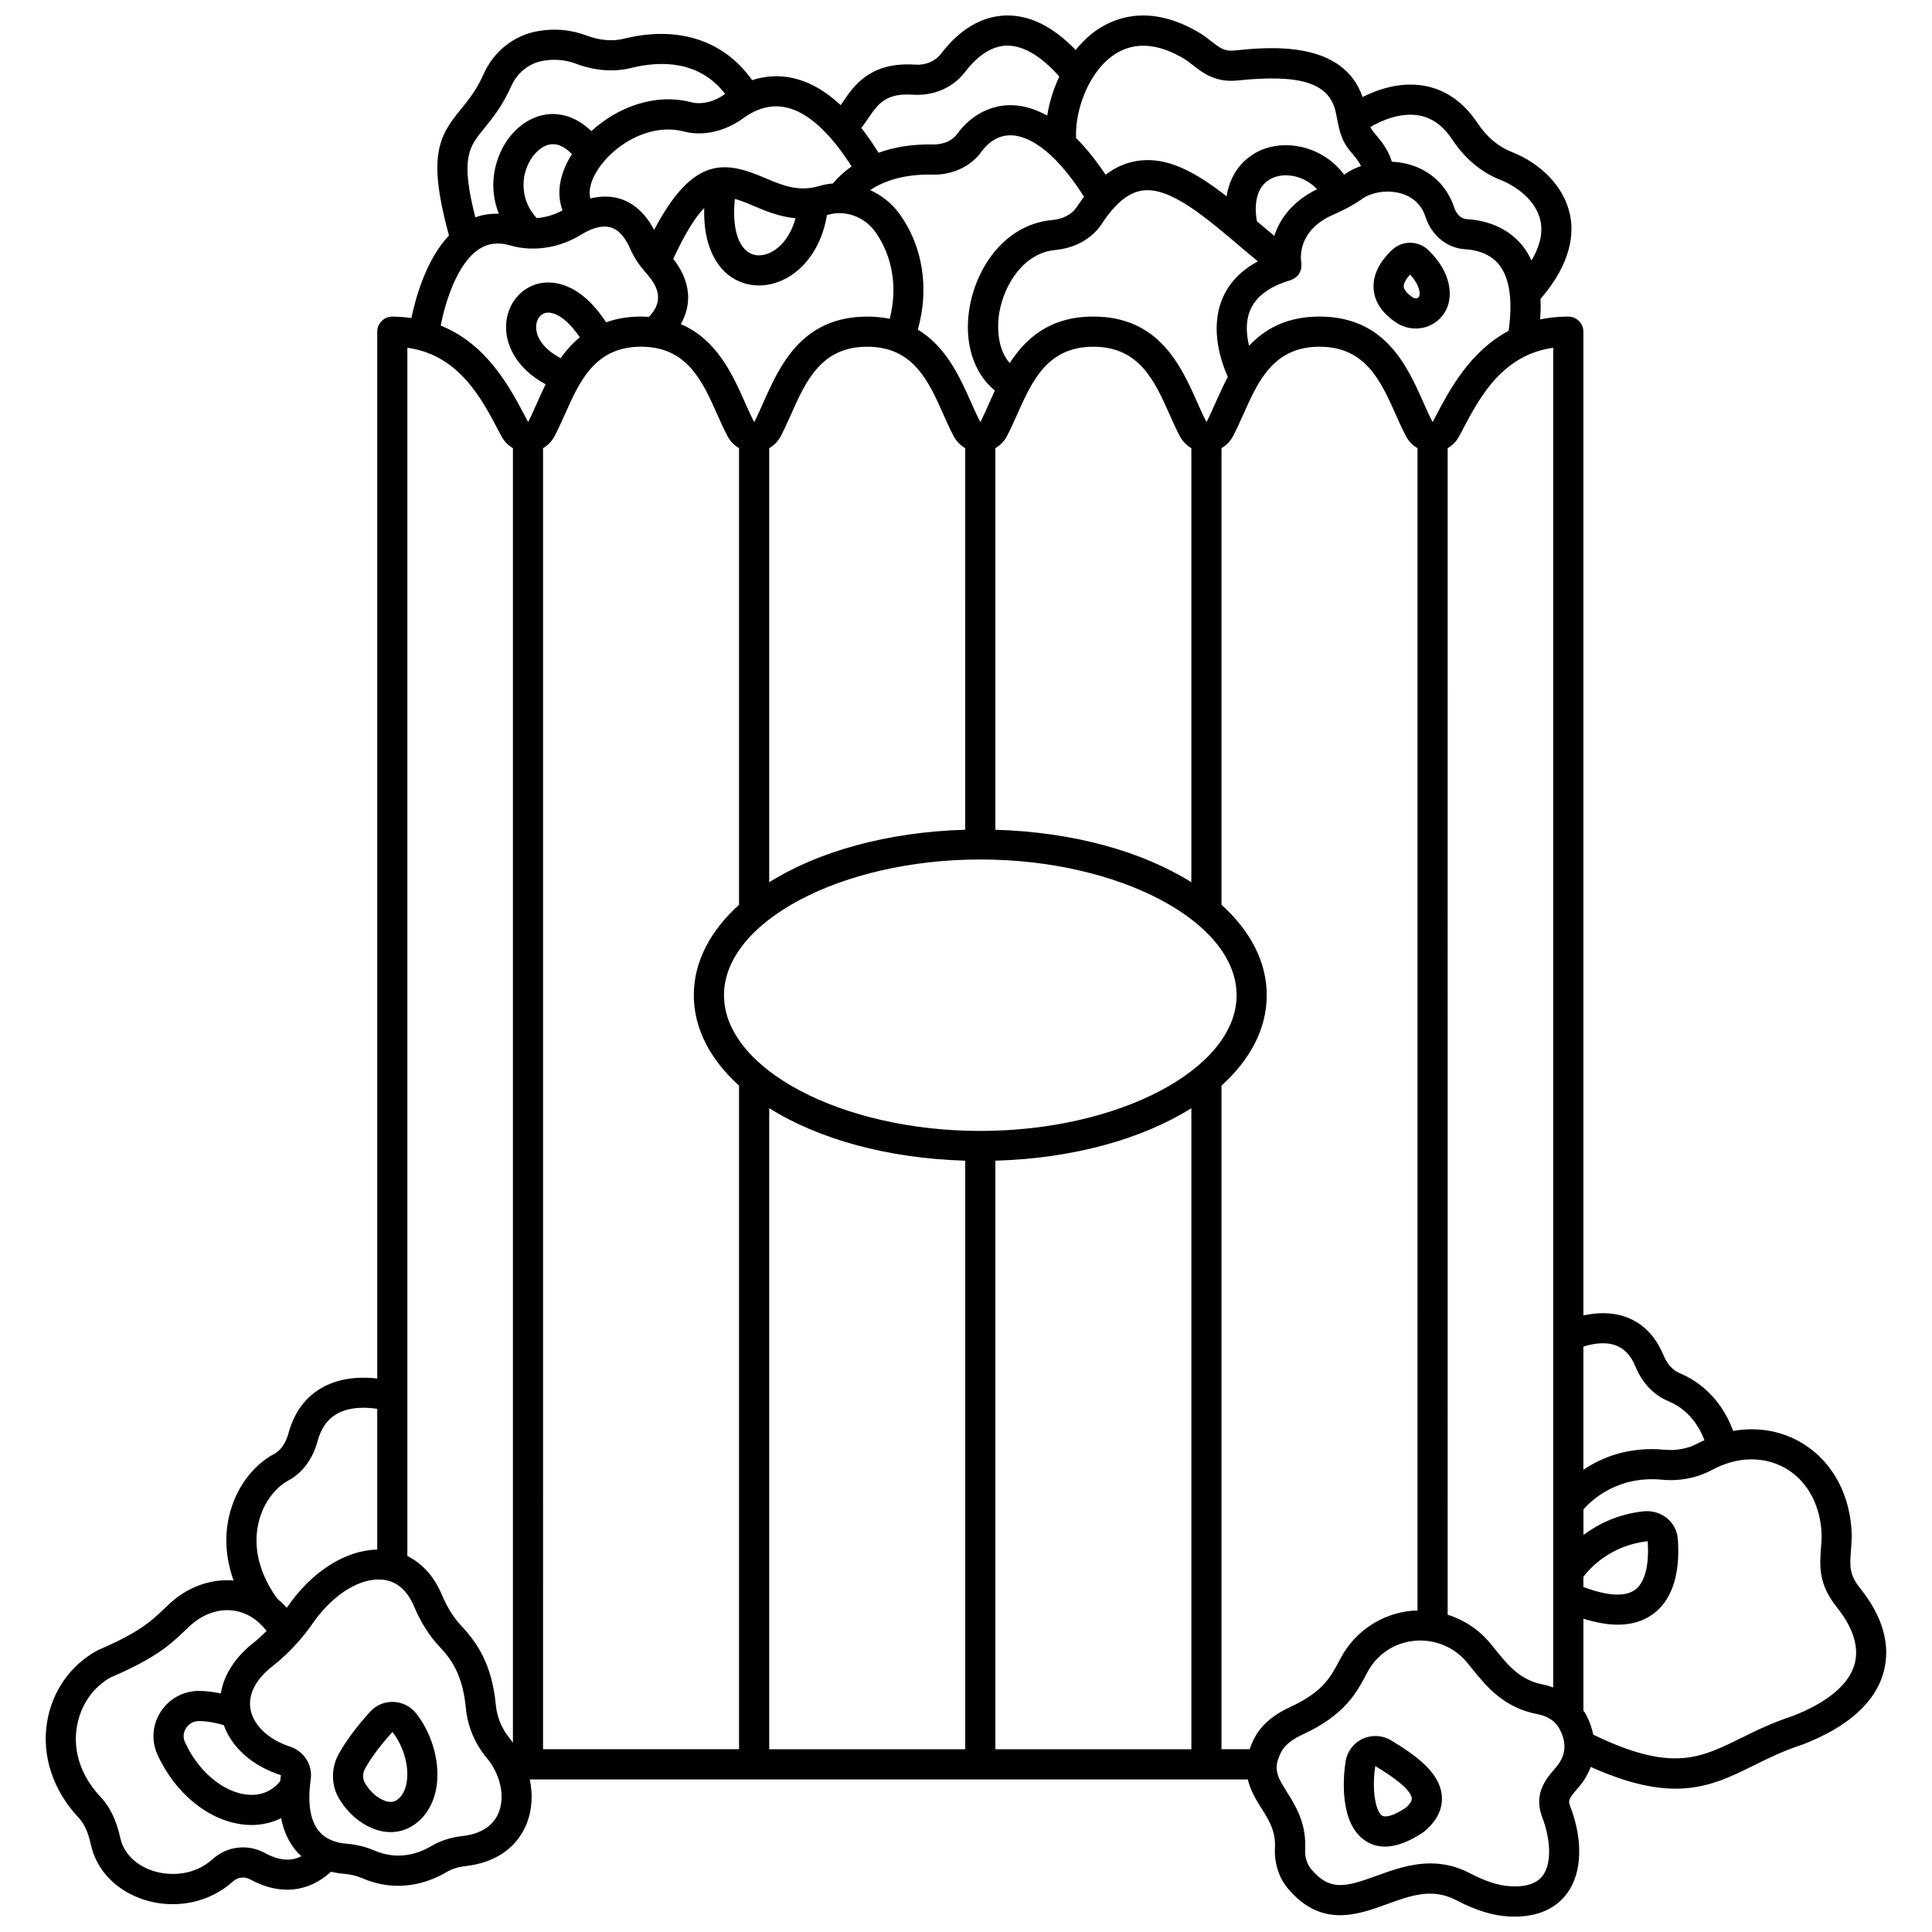 <?xml version="1.0" encoding="UTF-8"?>
<!-- Uploaded to: SVG Repo, www.svgrepo.com, Generator: SVG Repo Mixer Tools -->
<svg width="800px" height="800px" version="1.1" viewBox="144 144 512 512" xmlns="http://www.w3.org/2000/svg">
 <defs>
  <clipPath id="a">
   <path d="m156 148.09h488v503.81h-488z"/>
  </clipPath>
 </defs>
 <path d="m248.3 595.02c-2.394-0.09-4.637 0.855-6.227 2.613-2.477 2.734-5.922 6.879-8.281 11.129-2.137 3.84-2.062 8.477 0.195 12.105 2.5 4.023 5.941 6.824 9.941 8.102 1.172 0.375 2.379 0.559 3.562 0.559 1.855 0 3.668-0.449 5.254-1.332 3.453-1.922 5.856-5.398 6.769-9.781 1.344-6.465-0.656-14.387-5.086-20.184-1.484-1.945-3.719-3.117-6.129-3.211zm3.391 21.762c-0.309 1.469-1.047 3.434-2.828 4.426-0.668 0.367-1.621 0.422-2.5 0.145-2.199-0.703-4.078-2.285-5.586-4.715-0.723-1.164-0.723-2.691 0-4 1.992-3.582 5.027-7.223 7.223-9.648 0 0 0.078 0.082 0.082 0.082 3.035 3.981 4.488 9.488 3.609 13.711z"/>
 <path d="m512.71 605.25c-2.32-1.41-5.164-1.578-7.598-0.445-2.41 1.113-4.094 3.348-4.516 5.981-0.422 2.68-2.164 16.293 5.348 21.109 1.535 0.984 3.223 1.477 5.078 1.477 2.977 0 6.387-1.273 10.258-3.867 4.281-3.461 4.992-7.027 4.832-9.414-0.43-6.438-7.144-11.035-13.402-14.84zm3.84 17.82c-3.457 2.301-5.519 2.598-6.297 2.094-1.652-1.059-2.785-6.711-1.793-13.105 0.008-0.004 0.016-0.008 0.023-0.008 0.023 0 0.047 0.012 0.07 0.027 2.324 1.414 9.395 5.711 9.582 8.543 0.062 0.949-1.152 2.074-1.586 2.449z"/>
 <g clip-path="url(#a)">
  <path d="m636.97 564.92c-2.945-3.644-2.758-6.027-2.453-9.984 0.141-1.809 0.301-3.856 0.109-6.148-0.844-10.184-5.965-18.535-14.043-22.914-5.293-2.863-11.281-3.719-17.266-2.656-3.547-9.562-10.207-13.664-14.152-15.297-1.832-0.758-3.356-2.426-4.289-4.688-2.098-5.102-5.426-8.527-9.895-10.176-4.008-1.48-8.152-1.168-11.371-0.449l0.004-260.71c0-2.207-1.789-3.996-3.996-3.996-2.684 0-5.164 0.27-7.465 0.746 0.133-1.895 0.184-3.719 0.094-5.426 8.332-9.613 8.902-17.543 7.762-22.582-1.602-7.09-7.41-13.234-15.547-16.441-3.434-1.355-6.508-3.973-8.895-7.566-3.727-5.617-8.547-8.961-14.316-9.93-6.246-1.055-12.148 1.012-16.152 3.004-5.246-15.258-25.199-13.23-33.949-12.324-2.594 0.262-3.832-0.613-6.184-2.473-0.973-0.766-1.941-1.52-2.992-2.148-12.25-7.332-21.352-4.664-26.828-1.125-2.316 1.496-4.324 3.438-6.086 5.606-5.906-6.109-11.922-9.184-18.227-9.145-8.137 0.105-13.953 5.543-17.402 10.09-1.547 2.039-4.137 3.144-6.883 2.945-11.867-0.812-16.238 5.551-19.102 9.781-0.219 0.324-0.434 0.641-0.648 0.945-4.141-3.844-8.426-6.258-12.832-7.207-3.551-0.758-7.148-0.539-10.652 0.59-7.406-10.508-19.566-14.555-33.98-10.98-2.988 0.75-6.375 0.457-9.793-0.82-4.359-1.633-8.887-2.008-13.445-1.105-6.082 1.195-11.262 5.375-13.867 11.172-1.977 4.406-4.098 7.004-6.152 9.516-5.797 7.106-8.84 12.324-3.094 33.383-5.973 6.312-8.785 16.242-9.961 21.871-1.609-0.219-3.273-0.371-5.055-0.371-2.207 0-3.996 1.789-3.996 3.996v277.41c-3.941-0.453-9.477-0.375-14.375 2.293-4.539 2.477-7.617 6.594-9.148 12.234-0.406 1.508-1.441 4.219-3.785 5.465-5.832 3.109-10.309 9.312-11.973 16.594-1.258 5.512-0.82 11.301 1.215 16.945-6.324-0.523-12.695 1.898-17.535 6.703l-1.23 1.152c-3.102 2.93-6.309 5.957-17.238 10.633-7.211 3.894-12.109 10.867-13.441 19.129-1.43 8.883 1.621 18.078 8.371 25.238 1.5 1.586 2.531 3.867 3.258 7.176 1.48 6.769 6.746 12.211 14.066 14.559 2.508 0.805 5.086 1.195 7.637 1.195 5.887 0 11.602-2.094 15.961-6.035 1.266-1.148 3.055-1.355 4.562-0.531 7.762 4.277 15.418 3.477 21.402-2.035 1.18 0.281 2.312 0.453 3.332 0.535 1.812 0.148 3.473 0.539 4.938 1.176 3.391 1.461 6.606 2.019 9.527 2.019 5.625 0 10.188-2.059 12.902-3.668 1.375-0.816 3.031-1.336 4.934-1.547 7.894-0.875 13.652-4.856 16.211-11.207 1.457-3.629 1.691-7.731 0.836-11.766h190.29c0.684 2.961 2.223 5.43 3.602 7.633 2.043 3.258 3.805 6.07 3.59 10.453-0.203 4.098 1.023 7.945 3.453 10.84 8.801 10.473 18.457 6.953 26.207 4.133 6.176-2.25 12.008-4.375 18.254-1.113 5.312 2.769 9.832 4.164 14.23 4.375 0.473 0.02 0.926 0.031 1.375 0.031 7.789 0 11.895-3.363 13.984-6.277 3.949-5.488 4.164-14.227 0.645-23.211-0.441-1.289-0.207-1.832 1.781-4.16 0.691-0.805 1.371-1.613 1.941-2.465 0.77-1.148 1.352-2.34 1.801-3.559 9.34 4.18 16.508 5.769 22.496 5.769 8.262 0 14.309-2.984 20.832-6.211 3.832-1.895 7.793-3.848 12.844-5.492 12.082-4.68 19.309-11.176 21.48-19.301 1.898-7.066-0.266-14.699-6.234-22.09zm-64.762-64.371c2.32 0.859 4.043 2.731 5.273 5.727 1.746 4.242 4.805 7.453 8.621 9.031 3.191 1.32 7.223 4.195 9.605 10.359-0.594 0.281-1.199 0.523-1.785 0.844-2.594 1.398-5.629 1.98-8.766 1.684-9.605-0.898-16.762 2.078-21.547 5.312v-32.633c2.168-0.711 5.609-1.43 8.598-0.324zm-8.602 61.332c1.641-2.176 7.098-8.355 17.043-9.441 0.227 2.992 0.352 10.242-3.402 12.914-2.644 1.891-7.344 1.586-13.641-0.793zm-7.992 5.34v0.012 23.973c-0.828-0.289-1.648-0.586-2.539-0.754-6.234-1.18-9.32-5.004-12.898-9.434l-1.18-1.449c-3.012-3.668-6.977-6.269-11.355-7.656l0.004-309.14c1.258-0.734 2.32-1.801 3.035-3.144l0.859-1.621c4.492-8.539 10.504-19.961 24.074-21.844zm-79.148 37.312c-0.547 1.055-0.973 2.062-1.293 3.027h-7.461v-175.86c7.578-6.856 11.988-15.051 11.988-23.961 0-8.91-4.406-17.109-11.988-23.961v-121.01c1.258-0.734 2.32-1.801 3.035-3.144 0.93-1.75 1.816-3.727 2.742-5.797 3.926-8.82 7.992-17.941 20.191-17.941 12.203 0 16.266 9.121 20.191 17.941 0.918 2.07 1.805 4.047 2.742 5.797 0.715 1.344 1.777 2.41 3.035 3.144l0.004 308.05c-0.543 0.016-1.082 0.004-1.625 0.059-7.941 0.781-14.93 5.445-18.695 12.473l-0.395 0.742c-2.383 4.481-4.434 8.348-13.16 12.348-3.055 1.398-7.148 3.941-9.312 8.094zm-188.55-341.77c1.258-0.734 2.32-1.801 3.035-3.144 0.93-1.75 1.816-3.727 2.742-5.797 3.926-8.82 7.992-17.941 20.191-17.941 12.203 0 16.266 9.121 20.191 17.941 0.918 2.07 1.805 4.047 2.742 5.797 0.715 1.344 1.777 2.41 3.035 3.144v121.01c-7.578 6.856-11.988 15.051-11.988 23.961 0 8.91 4.406 17.109 11.988 23.961v175.86h-51.941zm-1.824-32.422c0.129-1.773 1.117-3.117 2.531-3.426 2.016-0.434 5.41 1.125 9.023 6.465-1.969 1.633-3.641 3.519-5.066 5.539-4.965-2.613-6.668-6.016-6.488-8.578zm36.328-17.73c3.188-6.856 5.812-11.082 8.203-13.469-0.309 10.441 3.617 15.516 6.375 17.695 2.356 1.863 5.191 2.812 8.145 2.812 2.008 0 4.074-0.441 6.078-1.336 6.234-2.789 10.625-9.285 11.926-17.32 0.102-0.027 0.191-0.039 0.293-0.066 4.496-1.363 9.637 0.488 12.512 4.504 4.609 6.453 5.961 14.852 3.832 23.043-1.82-0.371-3.801-0.574-5.957-0.574-17.391 0-23.23 13.109-27.492 22.684-0.84 1.887-1.637 3.691-2.453 5.285-0.852-1.594-1.648-3.398-2.488-5.285-3.258-7.309-7.449-16.66-16.98-20.684 3.148-5.477 2.496-11.602-1.992-17.289zm68.723-22.344c5.246 0.148 10.133-2.152 12.977-6.09 1.223-1.691 3.863-4.508 8.062-4.312 3.445 0.156 10.359 2.555 19.098 16.273-0.66 0.863-1.305 1.773-1.949 2.754-1.246 1.902-3.598 3.144-6.449 3.414-12.496 1.156-20 12.355-21.891 22.941-1.668 9.309 0.938 17.582 6.66 22.254-0.484 1.047-0.949 2.078-1.391 3.07-0.84 1.887-1.637 3.691-2.453 5.285-0.852-1.594-1.648-3.398-2.488-5.285-2.906-6.523-6.551-14.688-14.086-19.227 3.055-10.742 1.387-21.938-4.781-30.57-2.035-2.844-4.785-4.992-7.848-6.406 3.219-2.137 8.461-4.277 16.539-4.102zm90.809 0.625c3.402-1.129 7.984-0.062 11.07 3.254-6.586 3.238-9.898 7.949-11.316 12.355-1.035-0.875-2.125-1.758-3.141-2.621-0.5-0.426-0.992-0.844-1.488-1.266-1.027-6.086 0.691-10.336 4.875-11.723zm-8.566 19.066c1.273 1.086 2.641 2.195 3.957 3.301-4.535 2.461-7.758 5.801-9.48 10.074-3.238 8.016-0.223 16.652 1.523 20.539-1.207 2.289-2.242 4.582-3.188 6.703-0.84 1.887-1.637 3.691-2.453 5.285-0.852-1.594-1.648-3.398-2.488-5.285-4.262-9.574-10.102-22.684-27.492-22.684-11.473 0-17.898 5.707-22.184 12.336-3.078-3.516-3.508-9.129-2.719-13.574 1.316-7.359 6.492-15.629 14.762-16.395 5.293-0.492 9.816-3.035 12.402-6.992 3.512-5.371 7.016-8.238 10.711-8.77 7.293-1.062 16.691 6.973 26.648 15.461zm-69.598 233.75c-36.82 0-67.922-16.473-67.922-35.969 0-19.492 31.105-35.969 67.922-35.969 36.82 0 67.922 16.473 67.922 35.969 0 19.492-31.105 35.969-67.922 35.969zm-55.938-180.94c1.258-0.734 2.32-1.801 3.035-3.144 0.93-1.75 1.816-3.727 2.742-5.797 3.926-8.82 7.992-17.941 20.191-17.941 12.203 0 16.266 9.121 20.191 17.941 0.918 2.07 1.805 4.047 2.742 5.797 0.715 1.344 1.777 2.41 3.035 3.144l0.004 101.12c-20.738 0.598-38.996 5.785-51.941 13.914zm59.934 101.12v-101.12c1.258-0.734 2.32-1.801 3.035-3.144 0.93-1.75 1.816-3.727 2.742-5.797 3.926-8.82 7.992-17.941 20.191-17.941 12.203 0 16.266 9.121 20.191 17.941 0.918 2.07 1.805 4.047 2.742 5.797 0.715 1.344 1.777 2.41 3.035 3.144v115.04c-12.941-8.129-31.203-13.312-51.938-13.914zm-69.031-167.17c1.477 0.375 3.031 1.023 4.758 1.758 3.227 1.379 6.953 2.961 11.301 3.356-1.332 5.004-4.203 8.004-6.852 9.191-1.293 0.574-3.801 1.293-6-0.453-2.777-2.188-3.894-7.25-3.207-13.852zm9.098 240.96c12.945 8.125 31.203 13.312 51.941 13.914v155.98h-51.941zm59.934 13.914c20.738-0.598 38.996-5.785 51.941-13.914v169.89h-51.941zm116.69-197.31-0.805 1.582c-0.852-1.594-1.648-3.398-2.488-5.285-4.262-9.574-10.102-22.684-27.492-22.684-8.699 0-14.508 3.281-18.676 7.754-0.684-2.867-0.984-6.269 0.25-9.324 1.5-3.711 5.129-6.43 10.801-8.082 0.141-0.039 0.246-0.141 0.379-0.195 0.23-0.098 0.445-0.199 0.656-0.336 0.219-0.148 0.41-0.316 0.594-0.5 0.117-0.117 0.266-0.176 0.367-0.309 0.062-0.078 0.074-0.18 0.137-0.258 0.133-0.191 0.219-0.398 0.316-0.609 0.117-0.258 0.238-0.504 0.297-0.773 0.047-0.207 0.035-0.418 0.051-0.637 0.016-0.277 0.043-0.543 0.004-0.82-0.008-0.055 0.012-0.113 0-0.168-0.16-0.859-1.262-8.531 8.543-12.781 1.109-0.484 2.106-0.965 3.051-1.445 0.004 0 0.008 0 0.012-0.004 0.008-0.004 0.012-0.012 0.02-0.012 1.691-0.867 3.176-1.746 4.5-2.699 2.269-1.641 6.664-2.625 10.668-1.316 3.07 1 5.129 3.066 6.133 6.141 1.594 4.883 5.676 8.227 10.41 8.52 4.074 0.254 7.148 1.668 9.137 4.199 2.766 3.516 3.582 9.535 2.457 17.438-10.262 5.457-15.664 15.668-19.32 22.605zm-4.547-79.703c3.551 0.594 6.488 2.715 8.98 6.465 3.297 4.969 7.66 8.629 12.621 10.586 4.379 1.727 9.484 5.461 10.684 10.77 0.824 3.641-0.406 7.34-2.348 10.641-0.633-1.348-1.355-2.613-2.238-3.734-3.414-4.336-8.57-6.836-14.922-7.234-1.746-0.109-2.852-1.633-3.309-3.023-1.785-5.477-5.781-9.477-11.25-11.258-1.695-0.555-3.484-0.844-5.285-0.934-0.973-3.273-3.098-5.801-4.551-7.508l-0.402-0.477c-0.312-0.371-0.539-0.789-0.738-1.23 2.789-1.609 7.812-3.898 12.758-3.062zm-80.449-16.23c5.199-3.352 11.391-2.926 18.395 1.266 0.758 0.457 1.445 1.012 2.144 1.566 2.547 2.008 6.027 4.777 11.949 4.148 16.676-1.738 24.211 0.652 25.984 8.23 0.156 0.668 0.281 1.332 0.402 1.973 0.078 0.422 0.176 0.867 0.266 1.301 0.004 0.02 0.008 0.039 0.012 0.059 0.48 2.309 1.191 4.789 3.152 7.117l0.441 0.52c0.879 1.031 1.84 2.219 2.477 3.461-1.594 0.559-3.086 1.289-4.383 2.227-0.035 0.023-0.074 0.047-0.109 0.07-5.219-7.012-14.066-9.195-20.77-6.977-4.824 1.594-9.285 5.715-10.379 12.707-8.059-6.273-15.594-10.543-23.465-9.418-3.047 0.441-5.906 1.668-8.602 3.703-2.691-4.031-5.312-7.223-7.824-9.73-0.348-7.519 3.473-17.812 10.309-22.223zm-65.41 17.039c2.574-3.801 4.617-6.797 11.922-6.289 5.465 0.359 10.633-1.895 13.812-6.09 2.375-3.125 6.234-6.863 11.145-6.93 4.336 0.023 8.996 2.805 13.777 8.211-1.562 3.352-2.672 6.887-3.199 10.336-3.422-1.898-6.465-2.621-8.969-2.734-5.727-0.273-11.207 2.512-14.895 7.609-1.305 1.805-3.641 2.793-6.32 2.785-5.91-0.129-10.676 0.805-14.523 2.191-1.496-2.398-3.012-4.606-4.555-6.586 0.633-0.809 1.23-1.656 1.805-2.504zm-21.781-2.926c5.699 1.223 11.668 6.629 17.391 15.645-2.336 1.637-3.938 3.289-4.945 4.516-1.215 0.113-2.426 0.301-3.609 0.66-5.5 1.672-9.859-0.188-14.473-2.152-10.449-4.453-18.898-5.949-29.301 13.789-2.277-4.273-5.305-7.113-9.113-8.273-2.426-0.738-5.074-0.703-7.777-0.062-0.715-2.402 0.594-5.269 1.344-6.602 4.039-7.207 14.109-13.527 23.359-11.148 5.152 1.328 10.918 0.039 15.832-3.516 3.723-2.707 7.519-3.676 11.293-2.856zm-66.07 29.332c-4.461-4.91-3.598-10.281-2.941-12.469 1.121-3.734 3.828-6.644 6.578-7.062 2.234-0.328 4.18 0.973 5.715 2.609-0.254 0.398-0.516 0.801-0.742 1.207-2.738 4.883-3.273 9.684-1.746 13.66-2.219 1.215-4.551 1.898-6.863 2.055zm-13.949-23.723c2.156-2.641 4.84-5.93 7.246-11.301 1.547-3.438 4.582-5.91 8.121-6.606 3.086-0.602 6.148-0.352 9.102 0.75 4.941 1.852 9.957 2.231 14.52 1.098 7.754-1.922 18.012-2.062 24.93 6.887-2.953 2.102-6.238 2.91-9.043 2.18-9.688-2.488-19.633 1.422-26.43 7.672-4.684-4.551-9.391-4.805-12.07-4.402-5.871 0.902-10.98 5.875-13.016 12.664-1.395 4.648-1.125 9.359 0.566 13.621-2.156-0.031-4.254 0.227-6.227 0.965-4.004-15.734-1.68-18.656 2.301-23.527zm-1.332 31.957c2.418-1.586 5.133-1.906 8.328-0.973 1.695 0.496 3.453 0.75 5.231 0.812 0.035 0 0.066 0.02 0.105 0.02 0.031 0 0.059-0.016 0.09-0.02 4.586 0.117 9.312-1.176 13.539-3.812 0.469-0.293 1.195-0.703 2.062-1.078 0.004 0 0.008-0.004 0.012-0.004 1.609-0.699 3.711-1.27 5.609-0.691 1.965 0.598 3.644 2.426 4.992 5.43 1.355 3.016 2.621 4.652 3.938 6.203 0.004 0.004 0.004 0.008 0.008 0.008 0.164 0.191 0.324 0.387 0.488 0.578l0.52 0.605c4.207 4.961 2.398 8.496 0.09 10.883-0.672-0.043-1.332-0.098-2.043-0.098-3.555 0-6.609 0.57-9.285 1.527-7.242-11.082-14.656-10.969-17.676-10.309-4.891 1.062-8.426 5.352-8.805 10.664-0.363 5.113 2.316 11.66 10.453 16.07-0.793 1.617-1.512 3.219-2.18 4.727-0.84 1.887-1.637 3.691-2.453 5.285l-0.832-1.566c-3.996-7.594-10.094-19.094-22.348-24.012 1.227-6.184 4.34-16.426 10.156-20.25zm5.109 47.992 0.848 1.605c0.715 1.344 1.777 2.41 3.035 3.144v343.07c-0.277-0.371-0.52-0.754-0.82-1.113-2.106-2.527-3.383-5.57-3.691-8.789-1.062-11.062-5.07-16.715-9.246-21.164-1.988-2.125-3.664-4.824-5.121-8.246-2.039-4.793-5.188-8.242-9.094-10.168v-320.2c13.574 1.883 19.594 13.316 24.09 21.859zm-63.562 289.65c1.359-5.953 4.996-9.754 7.938-11.324 3.699-1.973 6.449-5.672 7.738-10.426 0.945-3.496 2.66-5.883 5.231-7.293 3.469-1.906 7.805-1.699 10.582-1.27v37.297c-8.414 0.16-17.387 5.809-23.891 15.309-0.027 0.039-0.059 0.07-0.09 0.109-0.801-0.895-1.656-1.691-2.547-2.43-5.945-8.309-6-15.438-4.961-19.973zm1.684 87.383c-4.465-2.453-9.996-1.809-13.773 1.605-4.941 4.473-11.402 4.559-15.797 3.156-4.582-1.465-7.836-4.703-8.703-8.66-1.047-4.781-2.719-8.262-5.25-10.949-5.106-5.418-7.344-11.984-6.297-18.484 0.934-5.793 4.34-10.668 9.016-13.215 11.91-5.074 15.812-8.758 19.258-12.012l1.258-1.184c3.445-3.418 7.805-5.051 12-4.488 3.391 0.457 6.363 2.336 8.777 5.383-1.098 1.062-2.184 2.137-3.406 3.094-4.918 3.828-7.918 8.547-8.738 13.465-1.766-0.359-3.809-0.645-5.926-0.656-4.082 0.039-7.836 2.129-10.039 5.586-2.172 3.406-2.481 7.625-0.828 11.273 4.731 10.434 13.816 17.73 23.148 18.594 0.605 0.055 1.215 0.082 1.809 0.082 2.793 0 5.438-0.637 7.824-1.805 0.633 3.25 1.859 6.019 3.676 8.297 0.531 0.664 1.098 1.246 1.684 1.785-2.336 1.195-5.445 1.461-9.691-0.867zm4.098-19.016c-2.723 3.312-6.152 3.809-8.648 3.578-6.426-0.594-13.102-6.199-16.613-13.941-0.77-1.703-0.055-3.141 0.289-3.68 0.754-1.191 1.988-1.879 3.379-1.895 2.473 0.008 5 0.598 6.621 1.07 2.16 5.988 7.609 10.848 15.148 13.27-0.082 0.551-0.121 1.066-0.176 1.598zm57.895 8.301c-1.426 3.543-4.769 5.703-9.676 6.246-3.039 0.336-5.781 1.219-8.141 2.621-3.438 2.051-8.859 3.906-15.18 1.184-2.266-0.98-4.777-1.586-7.461-1.801-2.215-0.18-5.273-0.922-7.281-3.43-2.25-2.812-2.949-7.391-2.078-13.602 0.539-3.812-1.758-7.461-5.465-8.672-5.734-1.875-9.758-5.691-10.5-9.957-0.676-3.871 1.379-7.891 5.781-11.32 2.508-1.953 4.777-4.133 6.836-6.469 0.016-0.02 0.035-0.039 0.051-0.059 1.293-1.469 2.519-2.992 3.625-4.598 5.031-7.352 11.84-11.902 17.652-11.902 0.355 0 0.707 0.016 1.059 0.051 3.691 0.367 6.488 2.734 8.316 7.023 1.828 4.305 4.004 7.762 6.644 10.586 3.125 3.332 6.25 7.352 7.121 16.465 0.465 4.832 2.371 9.379 5.512 13.148 3.637 4.352 4.918 10.176 3.184 14.484zm280.98-13.008c-0.402 0.598-0.895 1.164-1.383 1.73-1.965 2.297-5.258 6.141-3.211 12.105 2.508 6.414 2.652 12.613 0.367 15.797-1.535 2.141-4.383 3.141-8.488 2.926-3.199-0.156-6.668-1.258-10.918-3.477-3.625-1.891-7.117-2.586-10.43-2.586-5.258 0-10.074 1.754-14.258 3.277-8.215 2.984-12.379 4.16-17.355-1.762-1.125-1.344-1.691-3.227-1.59-5.305 0.344-6.887-2.504-11.434-4.797-15.086-2.578-4.117-3.871-6.18-1.512-10.723 0.871-1.672 2.84-3.277 5.551-4.516 11.188-5.125 14.348-11.074 16.891-15.863l0.383-0.719c2.543-4.742 7.074-7.766 12.438-8.293 5.348-0.527 10.59 1.645 14.012 5.809l1.129 1.395c3.992 4.941 8.512 10.547 17.633 12.266 2.523 0.48 4.574 1.848 5.613 3.75 1.859 3.398 1.832 6.434-0.074 9.273zm78.367-26.402c-1.453 5.445-7.211 10.258-16.438 13.836-5.398 1.75-9.812 3.926-13.707 5.852-11.027 5.449-18.469 9.059-39.141-0.91-0.363-1.828-1-3.668-1.988-5.484-0.172-0.312-0.422-0.566-0.617-0.863v-24.383c3.305 1.02 6.352 1.582 9.07 1.582 3.606 0 6.68-0.898 9.207-2.695 6.481-4.609 7.238-13.438 6.742-20.031-0.164-2.148-1.164-4.082-2.812-5.453-1.73-1.434-4.039-2.106-6.356-1.855-6.82 0.75-12.07 3.441-15.84 6.262v-6.769c2.102-2.414 8.988-8.988 20.789-7.879 4.715 0.445 9.324-0.453 13.32-2.609 6.441-3.477 13.383-3.703 19.055-0.633 5.664 3.07 9.27 9.102 9.891 16.551 0.141 1.652 0.016 3.215-0.113 4.875-0.344 4.453-0.734 9.504 4.207 15.617 2.984 3.719 6.246 9.332 4.731 14.992z"/>
 </g>
 <path d="m522.57 210.32c-2.68-2.602-6.91-2.652-9.633-0.113-3.484 3.258-5.18 6.848-4.91 10.391 0.258 3.375 2.223 6.336 5.824 8.793 1.598 1.09 3.461 1.664 5.34 1.664 0.777 0 1.566-0.098 2.328-0.301 2.531-0.664 4.574-2.328 5.742-4.688 1.73-3.469 1.539-9.68-4.691-15.746 0.004 0.004 0.004 0.004 0 0zm-2.461 12.203c-0.137 0.273-0.328 0.43-0.602 0.504-0.371 0.098-0.797 0.008-1.148-0.23-0.848-0.578-2.277-1.711-2.363-2.809-0.062-0.82 0.57-2.008 1.691-3.227 2.824 3.074 2.648 5.297 2.422 5.762z"/>
</svg>